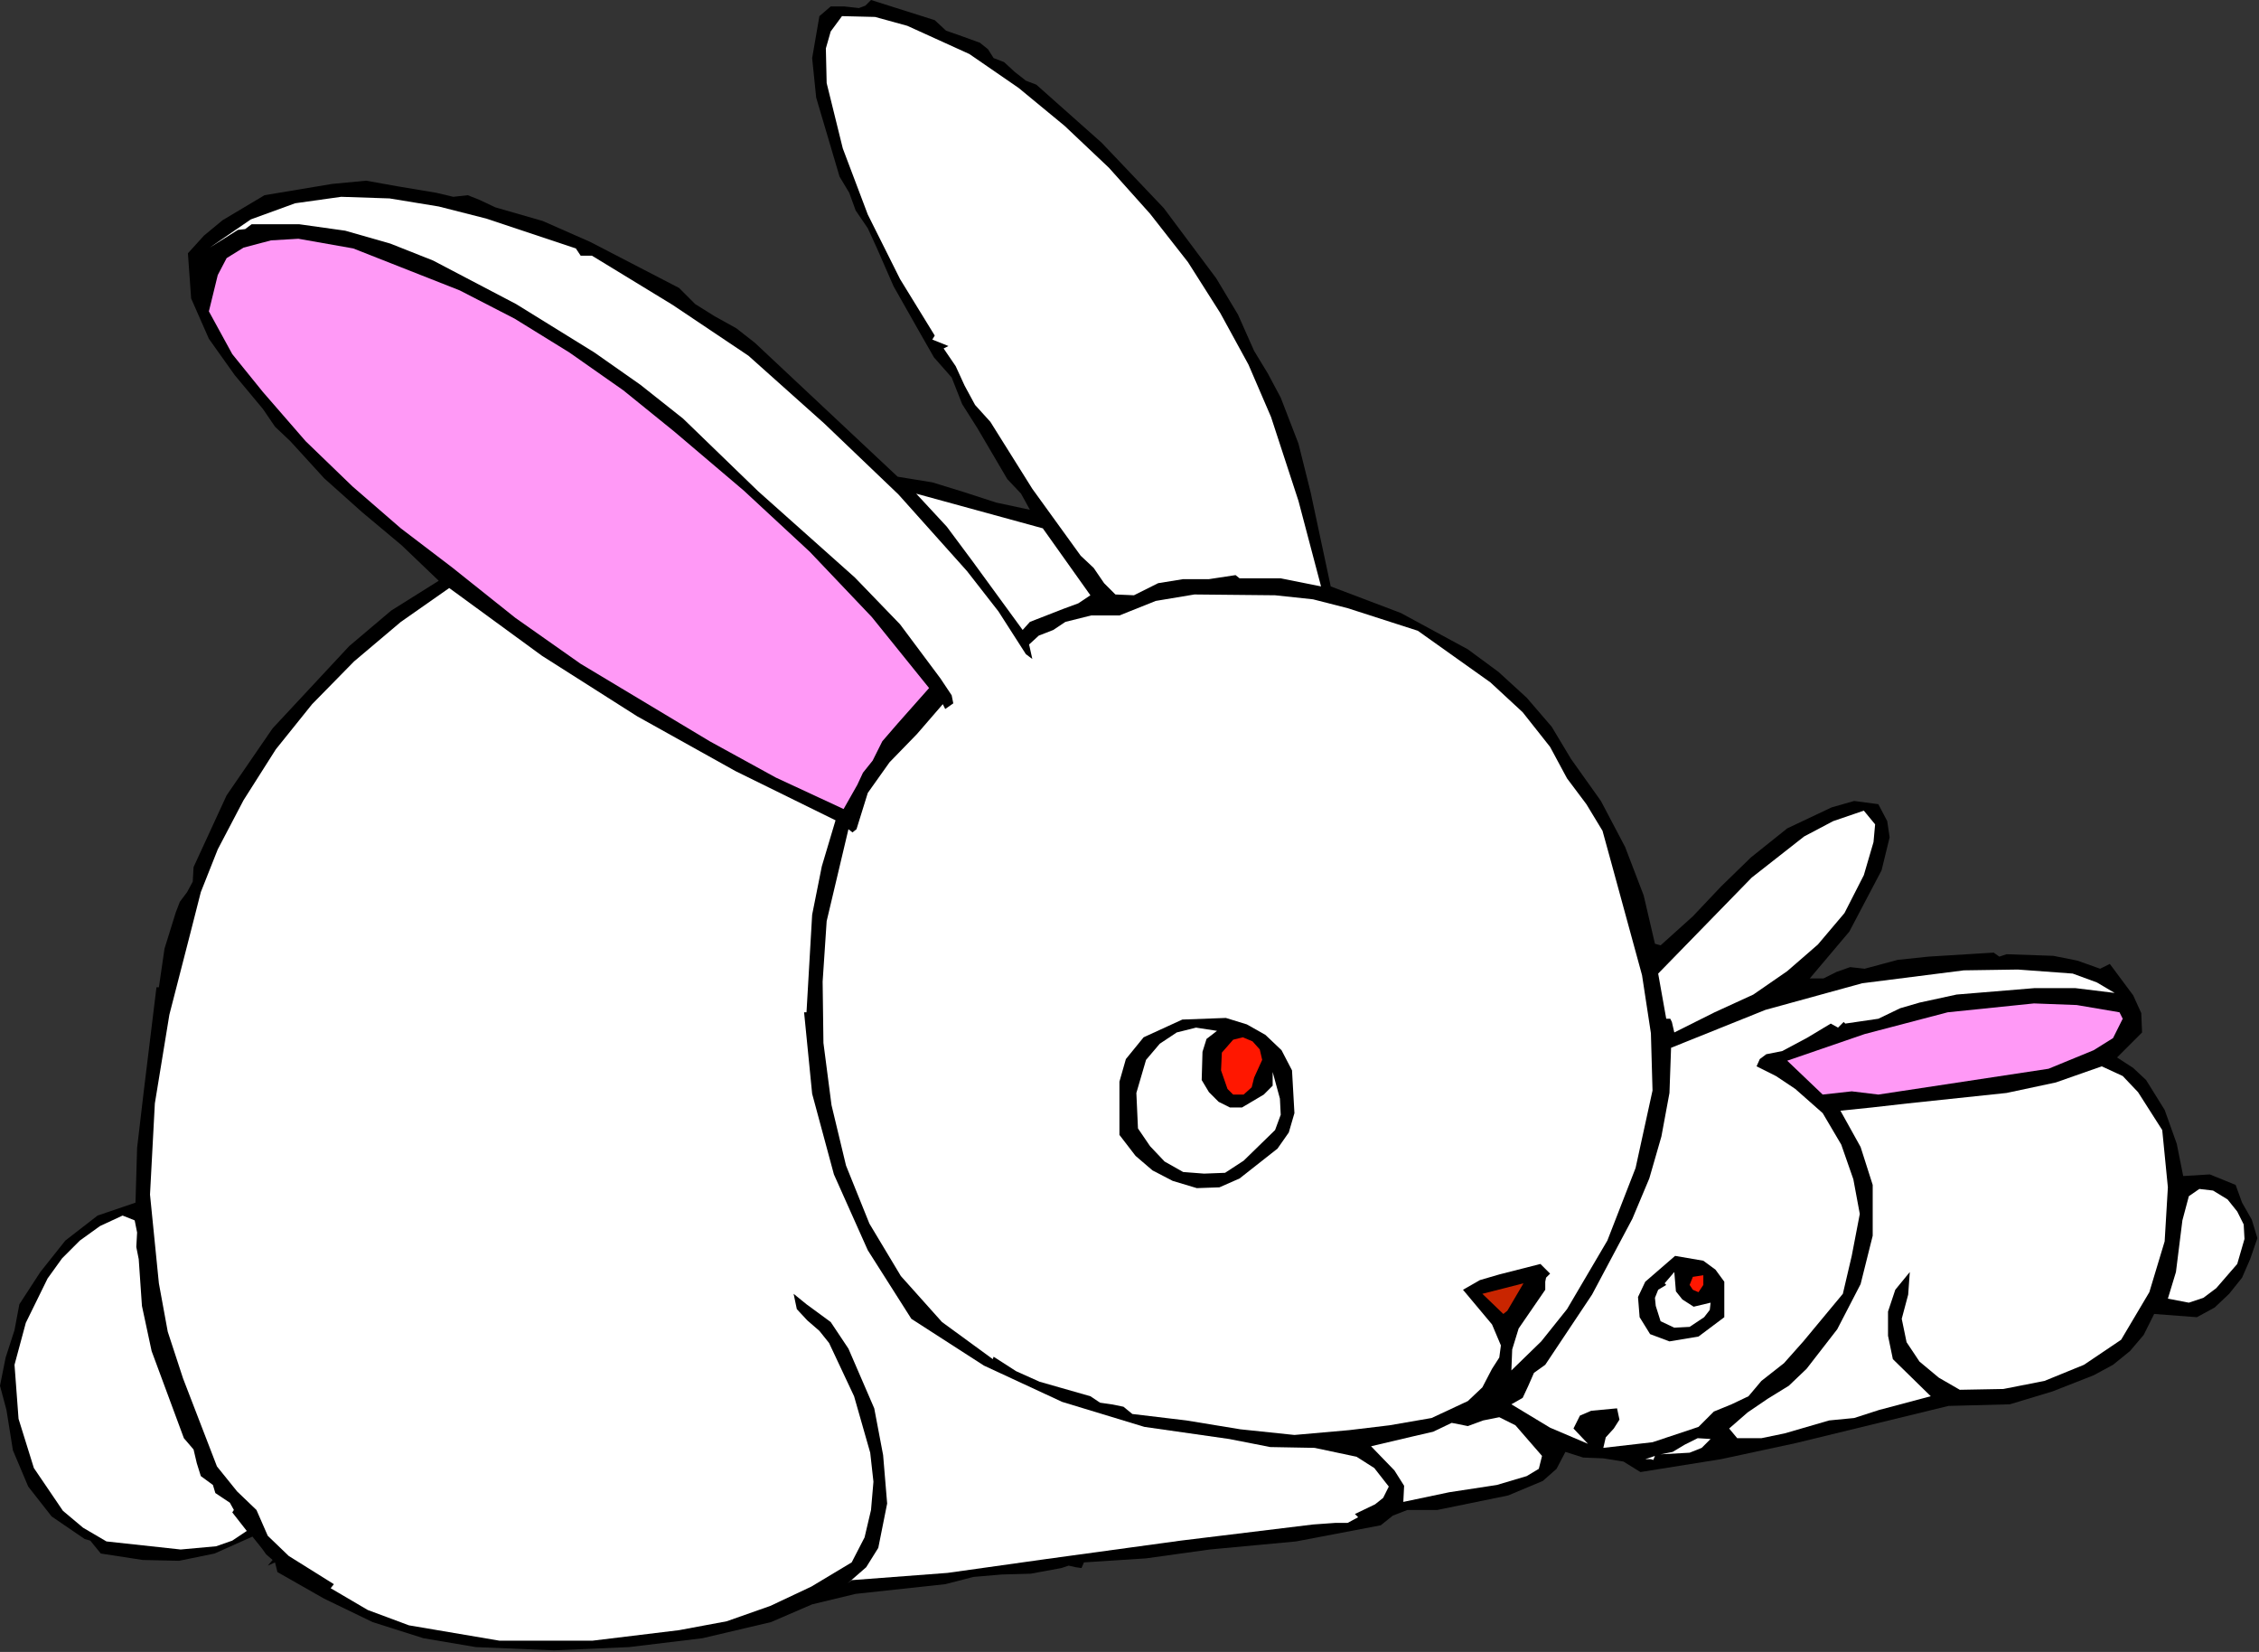 <?xml version="1.0" encoding="UTF-8" standalone="no"?>
<svg
   xmlns:dc="http://purl.org/dc/elements/1.1/"
   xmlns:cc="http://creativecommons.org/ns#"
   xmlns:rdf="http://www.w3.org/1999/02/22-rdf-syntax-ns#"
   xmlns:svg="http://www.w3.org/2000/svg"
   xmlns="http://www.w3.org/2000/svg"
   xmlns:sodipodi="http://sodipodi.sourceforge.net/DTD/sodipodi-0.dtd"
   xmlns:inkscape="http://www.inkscape.org/namespaces/inkscape"
   version="1.0"
   width="71.145mm"
   height="52.019mm"
   id="svg52"
   sodipodi:docname="ETOUG023.WMF">
  <rect width="100%" height="100%" fill="#333333" stroke="none"/>
  <sodipodi:namedview
     pagecolor="#ffffff"
     bordercolor="#666666"
     borderopacity="1"
     objecttolerance="10"
     gridtolerance="10"
     guidetolerance="10"
     inkscape:pageopacity="0"
     inkscape:pageshadow="2"
     inkscape:window-width="640"
     inkscape:window-height="480"
     id="namedview54" />
  <defs
     id="defs6">
    <clipPath
       clipPathUnits="userSpaceOnUse"
       id="clipWmfPath1">
      <path
         d="M 0,0 L 268.8,0 L 268.8,196.512 L 0,196.512 z"
         id="path2" />
    </clipPath>
    <pattern
       id="WMFhbasepattern"
       patternUnits="userSpaceOnUse"
       width="6"
       height="6"
       x="0"
       y="0" />
  </defs>
  <path
     style="fill:#000000;fill-rule:evenodd;fill-opacity:1;stroke:none;"
     clip-path="url(#clipWmfPath1)"
     d="  M 111.264,2.4   L 112.608,3.648   L 114.528,4.32   L 116.64,5.088   L 117.6,5.856   L 118.272,6.912   L 119.52,7.392   L 120.768,8.544   L 122.112,9.6   L 123.36,10.08   L 131.136,16.992   L 138.528,24.768   L 144.768,33.12   L 147.36,37.44   L 149.28,41.76   L 150.912,44.448   L 152.448,47.328   L 154.56,52.8   L 156,58.56   L 158.4,69.792   L 166.752,72.96   L 174.72,77.28   L 178.368,79.968   L 181.728,83.04   L 184.704,86.496   L 187.008,90.336   L 190.56,95.328   L 193.44,100.8   L 195.648,106.56   L 196.992,112.32   L 197.664,112.512   L 201.504,109.056   L 204.864,105.504   L 208.416,102.048   L 212.736,98.592   L 218.016,96.096   L 220.704,95.328   L 223.584,95.712   L 224.64,97.728   L 224.928,99.648   L 223.968,103.584   L 220.128,110.88   L 215.424,116.448   L 217.056,116.448   L 218.592,115.68   L 220.224,115.104   L 221.952,115.296   L 225.888,114.24   L 229.536,113.856   L 237.312,113.376   L 237.984,113.856   L 238.848,113.568   L 244.416,113.76   L 247.296,114.336   L 249.984,115.296   L 251.136,114.72   L 253.92,118.464   L 254.88,120.576   L 254.976,122.88   L 252,125.856   L 253.92,127.104   L 255.456,128.544   L 257.664,132.096   L 259.104,136.128   L 259.872,139.968   L 263.04,139.776   L 266.112,141.024   L 266.88,143.136   L 268.032,145.152   L 268.704,147.36   L 267.84,149.856   L 266.88,152.064   L 265.344,153.984   L 263.616,155.616   L 261.504,156.768   L 256.416,156.384   L 255.168,158.88   L 253.536,160.8   L 251.52,162.432   L 249.216,163.68   L 244.32,165.6   L 239.232,167.136   L 231.936,167.328   L 213.792,171.744   L 204.864,173.664   L 195.264,175.2   L 193.248,173.952   L 190.848,173.568   L 188.448,173.472   L 186.336,172.8   L 185.28,174.816   L 183.648,176.256   L 179.52,177.984   L 171.072,179.712   L 167.52,179.712   L 165.792,180.384   L 164.352,181.536   L 154.272,183.456   L 144,184.416   L 136.416,185.472   L 129.024,185.952   L 128.736,186.624   L 128.064,186.528   L 127.2,186.336   L 126.336,186.624   L 122.688,187.296   L 119.232,187.392   L 115.872,187.68   L 112.512,188.544   L 101.856,189.696   L 96.672,190.944   L 91.776,193.056   L 83.616,194.976   L 74.88,196.032   L 65.952,196.416   L 56.64,196.032   L 50.4,194.976   L 44.352,193.056   L 38.592,190.272   L 33.024,187.104   L 32.736,185.952   L 31.872,186.336   L 32.448,185.664   L 31.68,184.992   L 31.2,184.32   L 30.048,182.88   L 25.536,184.896   L 21.312,185.76   L 16.992,185.664   L 12,184.896   L 11.136,183.84   L 10.752,183.36   L 10.08,183.168   L 6.144,180.48   L 3.36,176.928   L 1.536,172.608   L 0.768,167.808   L 0,164.928   L 0.672,161.568   L 1.728,158.304   L 2.304,155.232   L 4.8,151.392   L 7.776,147.648   L 11.616,144.672   L 16.128,143.136   L 16.32,136.608   L 17.088,130.08   L 18.624,117.504   L 18.912,117.504   L 19.584,112.896   L 20.928,108.576   L 21.408,107.328   L 22.272,106.176   L 22.944,104.928   L 23.04,103.2   L 26.976,94.656   L 32.448,86.688   L 41.568,76.896   L 46.56,72.672   L 52.224,69.12   L 47.808,64.896   L 43.104,60.96   L 38.592,56.928   L 34.56,52.512   L 32.736,50.784   L 31.296,48.672   L 27.936,44.64   L 24.864,40.32   L 22.752,35.52   L 22.368,30.144   L 24.288,28.032   L 26.496,26.208   L 31.488,23.232   L 39.552,21.888   L 43.584,21.504   L 47.328,22.176   L 51.936,22.944   L 53.952,23.424   L 55.68,23.232   L 57.12,23.808   L 58.944,24.672   L 64.608,26.304   L 70.272,28.8   L 80.832,34.272   L 82.752,36.192   L 85.056,37.632   L 87.648,39.072   L 89.856,40.8   L 106.848,56.736   L 110.976,57.408   L 114.72,58.56   L 118.56,59.808   L 122.592,60.672   L 121.536,58.752   L 119.904,57.024   L 116.352,50.976   L 114.528,48.096   L 113.28,44.928   L 111.168,42.528   L 109.632,39.84   L 106.368,34.08   L 104.352,29.472   L 103.296,27.168   L 101.856,25.056   L 101.088,22.944   L 99.936,21.024   L 97.152,11.616   L 96.672,6.912   L 97.536,1.92   L 98.88,0.768   L 100.512,0.768   L 102.24,0.96   L 103.008,0.672   L 103.68,0   L 111.264,2.4  z "
     id="path8" />
  <path
     style="fill:#ffffff;fill-rule:evenodd;fill-opacity:1;stroke:none;"
     clip-path="url(#clipWmfPath1)"
     d="  M 151.296,49.632   L 154.56,59.616   L 157.248,69.792   L 152.448,68.832   L 147.552,68.832   L 147.072,68.448   L 143.904,68.928   L 140.832,68.928   L 137.856,69.408   L 134.976,70.848   L 132.768,70.752   L 131.424,69.408   L 130.176,67.584   L 128.64,66.144   L 122.88,58.176   L 117.888,50.208   L 116.064,48.192   L 114.816,45.888   L 113.76,43.584   L 112.32,41.472   L 112.896,41.184   L 110.976,40.416   L 111.264,39.936   L 107.136,33.216   L 103.296,25.536   L 100.32,17.664   L 98.4,9.888   L 98.304,5.76   L 98.88,3.744   L 100.224,1.92   L 104.16,2.016   L 108,3.072   L 115.392,6.432   L 121.248,10.464   L 126.72,14.976   L 132,19.968   L 136.896,25.44   L 141.408,31.2   L 145.248,37.248   L 148.608,43.392   L 151.296,49.632  z "
     id="path10" />
  <path
     style="fill:#ffffff;fill-rule:evenodd;fill-opacity:1;stroke:none;"
     clip-path="url(#clipWmfPath1)"
     d="  M 69.12,30.432   L 70.464,30.432   L 80.064,36.288   L 89.088,42.336   L 98.112,50.4   L 106.944,58.848   L 115.104,67.968   L 118.848,72.768   L 122.112,77.856   L 122.88,78.432   L 122.496,76.704   L 123.648,75.648   L 125.376,74.976   L 126.816,74.016   L 129.888,73.248   L 133.248,73.248   L 137.568,71.52   L 142.176,70.752   L 151.776,70.848   L 156.288,71.328   L 160.416,72.384   L 168.768,75.072   L 177.408,81.216   L 181.248,84.768   L 184.512,88.896   L 186.528,92.64   L 188.832,95.712   L 190.752,98.88   L 191.808,102.72   L 195.456,116.064   L 196.512,122.976   L 196.704,129.792   L 194.688,139.008   L 191.328,147.648   L 186.528,155.808   L 183.456,159.648   L 179.904,163.104   L 180,160.608   L 180.768,158.112   L 183.936,153.504   L 183.936,152.544   L 184.032,152.064   L 184.512,151.584   L 183.36,150.432   L 178.464,151.68   L 176.16,152.352   L 174.144,153.504   L 177.6,157.632   L 178.656,160.128   L 178.464,161.568   L 177.6,162.912   L 176.448,165.12   L 174.72,166.752   L 170.4,168.768   L 165.408,169.632   L 160.608,170.208   L 154.08,170.784   L 147.648,170.112   L 141.216,169.056   L 134.784,168.288   L 133.728,167.424   L 132.288,167.136   L 130.944,166.944   L 129.792,166.176   L 123.744,164.448   L 120.96,163.2   L 118.272,161.472   L 118.176,161.76   L 112.128,157.344   L 107.232,151.872   L 103.488,145.632   L 100.704,138.72   L 98.976,131.52   L 98.016,124.128   L 97.92,116.832   L 98.4,109.632   L 100.992,98.688   L 101.472,99.072   L 101.952,98.688   L 103.296,94.368   L 105.888,90.72   L 109.152,87.36   L 112.224,83.808   L 112.512,84.384   L 113.472,83.712   L 113.28,82.752   L 111.936,80.736   L 107.136,74.304   L 101.76,68.736   L 90.24,58.464   L 81.312,49.824   L 76.224,45.792   L 70.752,41.952   L 61.44,36.192   L 51.552,31.008   L 46.464,28.992   L 41.088,27.456   L 35.616,26.688   L 29.952,26.688   L 29.184,27.264   L 28.32,27.36   L 24.96,29.472   L 29.856,26.112   L 35.136,24.192   L 40.608,23.424   L 46.368,23.616   L 52.224,24.576   L 57.888,26.016   L 68.544,29.568   L 69.12,30.432  z "
     id="path12" />
  <path
     style="fill:#ff99f6;fill-rule:evenodd;fill-opacity:1;stroke:none;"
     clip-path="url(#clipWmfPath1)"
     d="  M 80.256,51.36   L 88.512,58.368   L 96.384,65.664   L 103.776,73.44   L 110.592,81.888   L 106.848,86.112   L 105.024,88.224   L 103.872,90.528   L 102.72,91.968   L 102.048,93.408   L 100.416,96.288   L 92.352,92.544   L 84.48,88.224   L 69.12,79.008   L 61.344,73.536   L 53.76,67.488   L 47.712,62.88   L 41.952,57.888   L 36.384,52.512   L 31.296,46.656   L 27.648,42.144   L 24.864,37.056   L 25.92,32.736   L 26.976,30.72   L 28.992,29.472   L 32.256,28.608   L 35.52,28.416   L 42.048,29.568   L 54.72,34.56   L 61.248,37.92   L 67.776,41.952   L 74.208,46.464   L 80.256,51.36  z "
     id="path14" />
  <path
     style="fill:#ffffff;fill-rule:evenodd;fill-opacity:1;stroke:none;"
     clip-path="url(#clipWmfPath1)"
     d="  M 129.792,70.848   L 128.352,71.808   L 126.528,72.48   L 122.592,74.016   L 121.728,74.976   L 115.776,66.816   L 112.704,62.688   L 109.056,58.752   L 124.128,62.88   L 129.792,70.848  z "
     id="path16" />
  <path
     style="fill:#ffffff;fill-rule:evenodd;fill-opacity:1;stroke:none;"
     clip-path="url(#clipWmfPath1)"
     d="  M 99.456,97.632   L 97.824,103.104   L 96.672,108.864   L 96,120.48   L 95.712,120.48   L 96.672,130.176   L 99.264,139.776   L 103.296,148.8   L 108.48,156.96   L 117.12,162.528   L 126.432,166.848   L 136.224,169.824   L 146.304,171.264   L 151.2,172.224   L 156.48,172.32   L 161.472,173.376   L 163.584,174.72   L 165.312,176.928   L 164.64,178.272   L 163.68,179.04   L 161.28,180.192   L 161.664,180.576   L 160.416,181.248   L 158.976,181.248   L 156.288,181.44   L 140.544,183.36   L 124.416,185.568   L 112.8,187.2   L 101.376,188.064   L 100.896,188.448   L 103.104,186.528   L 104.544,184.224   L 105.6,178.944   L 105.12,173.184   L 104.064,167.616   L 100.992,160.512   L 98.88,157.344   L 96,155.232   L 94.464,153.984   L 94.848,155.808   L 96.096,157.152   L 97.536,158.4   L 98.688,159.84   L 101.664,166.176   L 103.584,172.896   L 103.968,176.352   L 103.68,179.712   L 102.912,182.976   L 101.376,185.952   L 96.576,188.832   L 91.68,191.136   L 86.496,192.96   L 80.832,194.016   L 70.56,195.264   L 59.424,195.264   L 48.672,193.44   L 43.776,191.616   L 39.36,189.024   L 39.744,188.544   L 34.368,185.184   L 31.872,182.784   L 30.528,179.712   L 28.224,177.504   L 25.824,174.528   L 21.792,164.064   L 19.968,158.496   L 18.912,152.736   L 17.856,142.176   L 18.432,131.328   L 20.16,120.768   L 22.656,111.072   L 23.904,106.176   L 25.92,101.088   L 28.992,95.232   L 32.832,89.184   L 37.152,83.808   L 42.144,78.72   L 47.712,74.016   L 53.472,69.984   L 64.512,78.048   L 75.84,85.248   L 87.552,91.776   L 99.456,97.632  z "
     id="path18" />
  <path
     style="fill:#ffffff;fill-rule:evenodd;fill-opacity:1;stroke:none;"
     clip-path="url(#clipWmfPath1)"
     d="  M 221.856,104.16   L 219.552,108.672   L 216.384,112.416   L 212.736,115.584   L 208.704,118.368   L 204.096,120.48   L 199.296,122.88   L 199.008,121.632   L 198.816,121.248   L 198.336,121.248   L 197.376,115.872   L 208.512,104.448   L 214.752,99.552   L 218.208,97.728   L 221.856,96.48   L 223.2,98.112   L 223.008,100.224   L 221.856,104.16  z "
     id="path20" />
  <path
     style="fill:#ffffff;fill-rule:evenodd;fill-opacity:1;stroke:none;"
     clip-path="url(#clipWmfPath1)"
     d="  M 251.712,118.176   L 247.008,117.6   L 242.208,117.6   L 232.896,118.368   L 228.48,119.328   L 226.176,120   L 223.584,121.248   L 219.648,121.824   L 219.456,121.632   L 218.784,122.304   L 217.92,121.824   L 215.04,123.552   L 212.16,125.088   L 210.24,125.472   L 209.472,126.048   L 209.088,126.912   L 211.392,128.064   L 213.696,129.6   L 216.96,132.48   L 219.168,136.224   L 220.608,140.352   L 221.376,144.48   L 220.416,149.472   L 219.36,153.984   L 214.656,159.648   L 212.352,162.24   L 209.664,164.352   L 208.128,166.176   L 206.112,167.136   L 204,168   L 202.176,169.824   L 196.704,171.648   L 190.848,172.32   L 191.136,171.072   L 192.096,170.016   L 192.768,168.96   L 192.48,167.616   L 189.408,167.904   L 188.064,168.48   L 187.296,170.016   L 189.024,171.84   L 184.512,169.92   L 179.904,167.136   L 181.248,166.368   L 181.92,164.928   L 182.592,163.392   L 183.936,162.432   L 189.504,154.08   L 194.304,145.056   L 196.32,140.256   L 197.76,135.264   L 198.72,130.08   L 198.912,124.704   L 210.144,120.192   L 221.664,117.024   L 233.76,115.488   L 240.192,115.392   L 246.72,115.872   L 249.6,116.928   L 251.712,118.176  z "
     id="path22" />
  <path
     style="fill:#ff99f6;fill-rule:evenodd;fill-opacity:1;stroke:none;"
     clip-path="url(#clipWmfPath1)"
     d="  M 252.672,121.248   L 251.52,123.552   L 249.216,124.992   L 243.84,127.2   L 223.584,130.272   L 220.416,129.888   L 216.96,130.272   L 212.736,126.24   L 221.952,123.072   L 231.84,120.48   L 242.112,119.424   L 247.2,119.616   L 252.288,120.48   L 252.672,121.248  z "
     id="path24" />
  <path
     style="fill:#000000;fill-rule:evenodd;fill-opacity:1;stroke:none;"
     clip-path="url(#clipWmfPath1)"
     d="  M 153.792,127.392   L 154.08,132.48   L 153.408,134.784   L 152.064,136.704   L 147.552,140.256   L 145.152,141.312   L 142.464,141.408   L 139.584,140.544   L 137.184,139.296   L 135.168,137.568   L 133.248,135.072   L 133.248,128.736   L 134.016,126.048   L 136.128,123.456   L 140.736,121.344   L 145.92,121.152   L 148.416,121.92   L 150.624,123.168   L 152.544,124.992   L 153.792,127.392  z "
     id="path26" />
  <path
     style="fill:#ffffff;fill-rule:evenodd;fill-opacity:1;stroke:none;"
     clip-path="url(#clipWmfPath1)"
     d="  M 144.864,122.688   L 143.616,123.648   L 143.136,125.184   L 143.04,128.544   L 143.904,129.984   L 145.056,131.136   L 146.4,131.808   L 147.84,131.808   L 150.432,130.272   L 151.488,129.216   L 151.488,127.584   L 152.352,130.752   L 152.448,132.672   L 151.776,134.496   L 148.032,138.144   L 145.824,139.584   L 143.328,139.68   L 140.832,139.488   L 138.624,138.24   L 136.896,136.416   L 135.456,134.304   L 135.264,130.08   L 136.416,126.144   L 138.048,124.224   L 140.064,122.88   L 142.368,122.304   L 144.864,122.688  z "
     id="path28" />
  <path
     style="fill:#ff1700;fill-rule:evenodd;fill-opacity:1;stroke:none;"
     clip-path="url(#clipWmfPath1)"
     d="  M 150.24,126.144   L 149.28,128.256   L 148.992,129.408   L 148.032,130.272   L 146.784,130.272   L 146.112,129.6   L 145.344,127.392   L 145.44,125.28   L 146.784,123.744   L 147.936,123.456   L 149.088,123.936   L 149.952,124.896   L 150.24,126.144  z "
     id="path30" />
  <path
     style="fill:#ffffff;fill-rule:evenodd;fill-opacity:1;stroke:none;"
     clip-path="url(#clipWmfPath1)"
     d="  M 257.376,134.496   L 258.048,141.312   L 257.664,147.744   L 255.84,153.792   L 252.48,159.456   L 248.064,162.432   L 243.36,164.352   L 238.464,165.312   L 233.28,165.408   L 230.784,163.968   L 228.48,162.048   L 226.944,159.744   L 226.368,156.96   L 227.136,154.08   L 227.328,151.392   L 225.6,153.504   L 224.736,156.096   L 224.736,158.976   L 225.312,161.76   L 229.824,166.176   L 223.68,167.808   L 220.704,168.768   L 217.728,169.056   L 212.448,170.592   L 209.664,171.168   L 206.784,171.168   L 205.824,170.016   L 208.032,168.096   L 210.432,166.464   L 212.928,164.928   L 215.04,162.912   L 218.688,158.208   L 221.472,152.832   L 222.912,147.072   L 222.912,141.024   L 221.472,136.512   L 219.072,132.192   L 222.816,131.808   L 227.04,131.328   L 238.848,130.08   L 244.704,128.832   L 250.176,126.912   L 252.672,128.064   L 254.496,129.984   L 257.376,134.496  z "
     id="path32" />
  <path
     style="fill:#ffffff;fill-rule:evenodd;fill-opacity:1;stroke:none;"
     clip-path="url(#clipWmfPath1)"
     d="  M 266.304,144.192   L 267.072,145.728   L 267.168,147.456   L 266.304,150.432   L 263.808,153.312   L 262.272,154.464   L 260.544,155.04   L 258.048,154.56   L 259.008,151.392   L 259.392,148.32   L 259.776,145.248   L 260.544,142.368   L 261.792,141.504   L 263.424,141.696   L 265.152,142.752   L 266.304,144.192  z "
     id="path34" />
  <path
     style="fill:#ffffff;fill-rule:evenodd;fill-opacity:1;stroke:none;"
     clip-path="url(#clipWmfPath1)"
     d="  M 16.512,149.856   L 16.896,155.424   L 18.048,160.8   L 21.888,171.168   L 23.04,172.512   L 23.424,174.144   L 23.904,175.68   L 25.344,176.736   L 25.632,177.696   L 26.496,178.272   L 27.36,178.848   L 27.84,179.712   L 27.648,180   L 29.376,182.208   L 27.648,183.36   L 25.728,184.032   L 21.504,184.416   L 12.672,183.456   L 9.888,181.824   L 7.488,179.808   L 4.032,174.72   L 2.208,168.864   L 1.728,162.432   L 3.072,157.44   L 5.664,152.16   L 7.392,149.76   L 9.504,147.648   L 11.904,145.92   L 14.592,144.672   L 16.032,145.248   L 16.32,146.688   L 16.224,148.416   L 16.512,149.856  z "
     id="path36" />
  <path
     style="fill:#000000;fill-rule:evenodd;fill-opacity:1;stroke:none;"
     clip-path="url(#clipWmfPath1)"
     d="  M 205.248,152.544   L 205.248,156.768   L 202.176,159.072   L 198.72,159.648   L 196.416,158.784   L 195.168,156.768   L 194.976,154.368   L 195.84,152.544   L 199.392,149.472   L 202.752,150.048   L 204.192,151.104   L 205.248,152.544  z "
     id="path38" />
  <path
     style="fill:#ffffff;fill-rule:evenodd;fill-opacity:1;stroke:none;"
     clip-path="url(#clipWmfPath1)"
     d="  M 201.6,155.52   L 203.616,155.04   L 203.52,155.904   L 202.848,156.768   L 201.12,157.92   L 199.296,158.016   L 197.664,157.248   L 197.088,155.424   L 196.992,154.464   L 197.376,153.504   L 198.336,152.928   L 198.144,152.736   L 199.296,151.392   L 199.488,153.696   L 200.256,154.656   L 201.6,155.52  z "
     id="path40" />
  <path
     style="fill:#ff1700;fill-rule:evenodd;fill-opacity:1;stroke:none;"
     clip-path="url(#clipWmfPath1)"
     d="  M 202.752,151.776   L 202.752,152.928   L 202.176,153.792   L 201.504,153.504   L 201.12,152.928   L 201.504,151.968   L 202.752,151.776  z "
     id="path42" />
  <path
     style="fill:#c92500;fill-rule:evenodd;fill-opacity:1;stroke:none;"
     clip-path="url(#clipWmfPath1)"
     d="  M 179.424,156   L 178.944,156.384   L 176.448,153.984   L 181.344,152.736   L 179.424,156  z "
     id="path44" />
  <path
     style="fill:#ffffff;fill-rule:evenodd;fill-opacity:1;stroke:none;"
     clip-path="url(#clipWmfPath1)"
     d="  M 183.552,173.28   L 183.168,174.816   L 181.728,175.68   L 178.176,176.736   L 172.512,177.6   L 167.04,178.752   L 167.136,176.832   L 165.984,175.008   L 163.2,172.128   L 168.096,170.976   L 170.592,170.4   L 172.8,169.344   L 174.72,169.728   L 176.544,169.056   L 178.464,168.672   L 180.384,169.632   L 183.552,173.28  z "
     id="path46" />
  <path
     style="fill:#ffffff;fill-rule:evenodd;fill-opacity:1;stroke:none;"
     clip-path="url(#clipWmfPath1)"
     d="  M 203.616,171.264   L 202.56,172.32   L 201.12,172.896   L 197.664,173.088   L 199.104,172.8   L 200.544,171.936   L 202.08,171.168   L 203.616,171.264  z "
     id="path48" />
  <path
     style="fill:#ffffff;fill-rule:evenodd;fill-opacity:1;stroke:none;"
     clip-path="url(#clipWmfPath1)"
     d="  M 196.992,173.28   L 196.8,173.76   L 196.512,173.664   L 195.84,173.664   L 196.992,173.28  z "
     id="path50" />
</svg>
